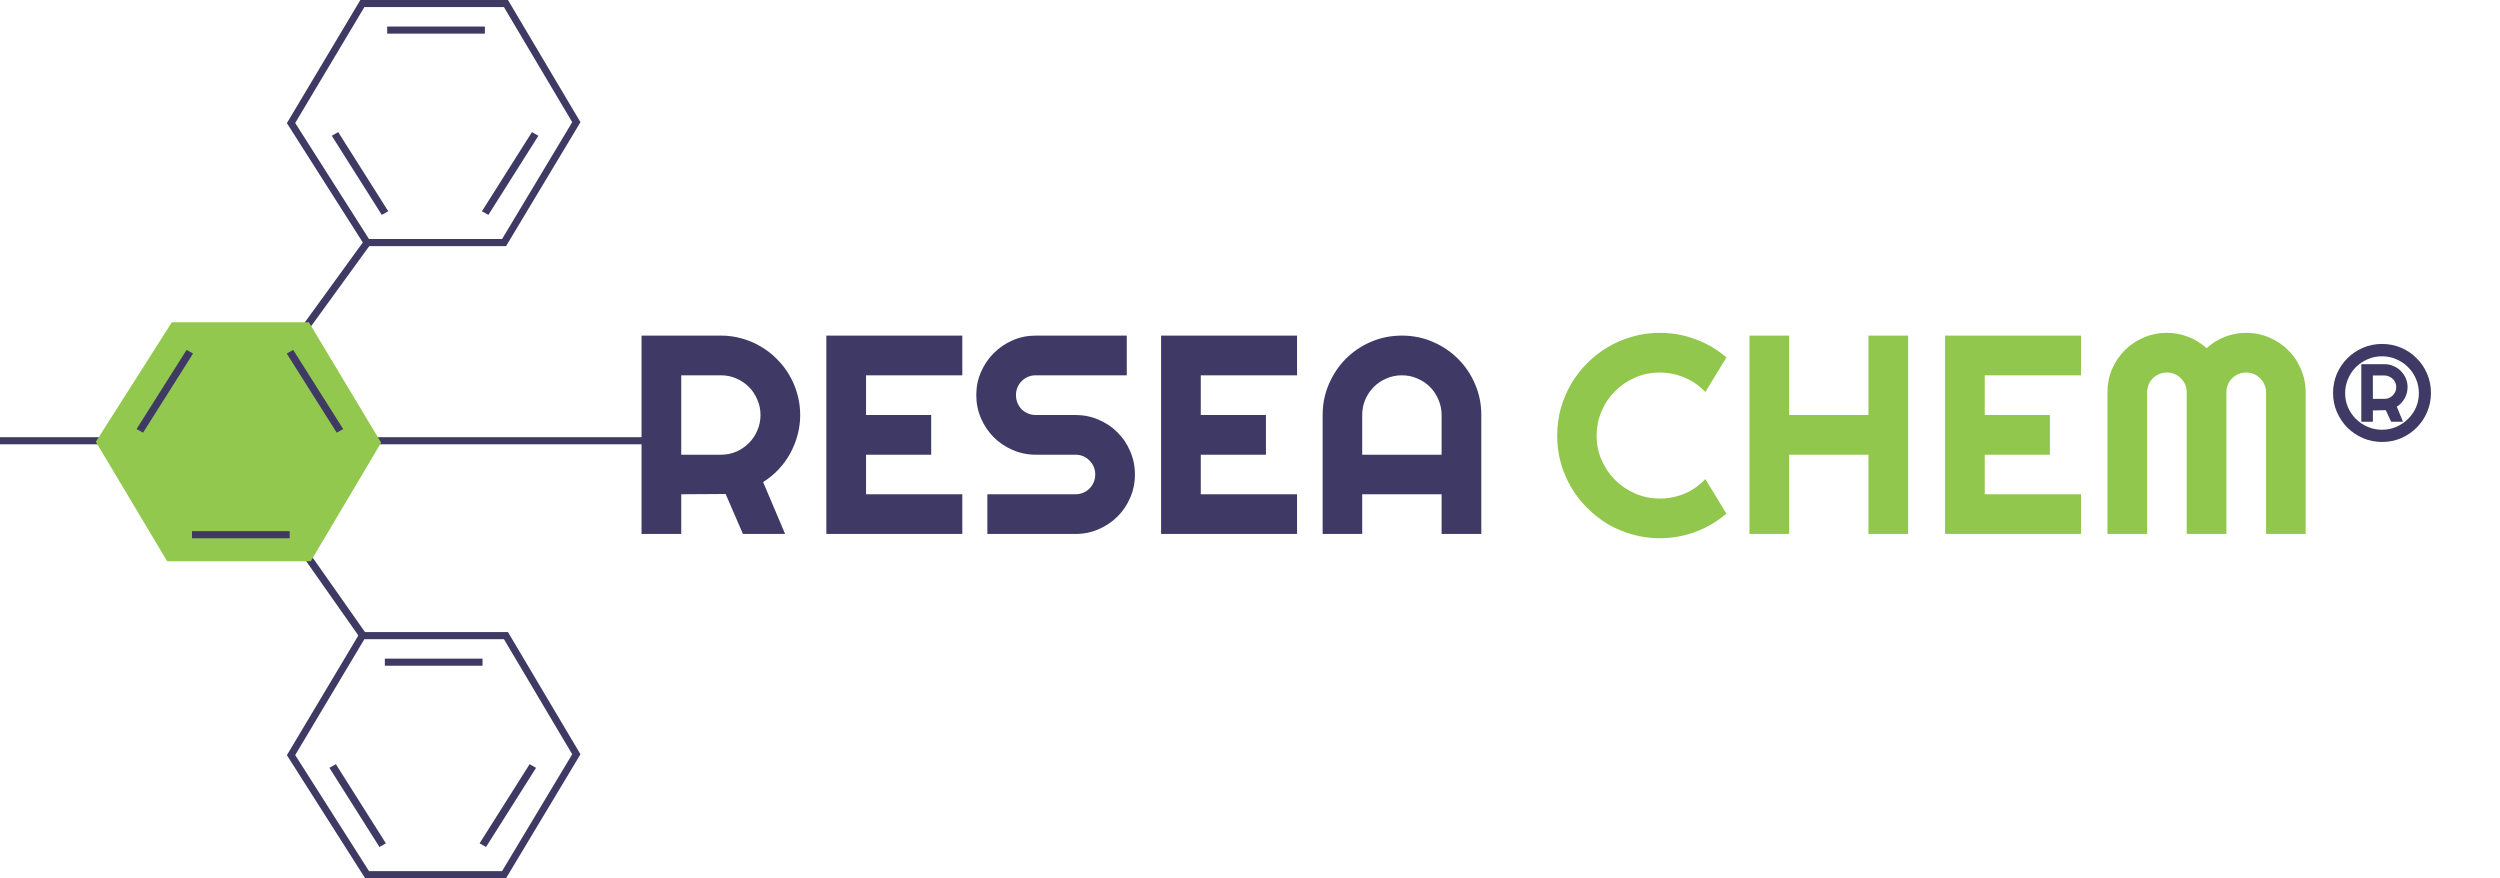 <svg width="353" height="124" viewBox="0 0 353 124" fill="none" xmlns="http://www.w3.org/2000/svg">
<path d="M52.585 34.137L40.723 50.479L39.848 49.913L51.709 33.571L52.585 34.137Z" fill="#3E3A64"/>
<path d="M51.848 89.69L40.097 72.967L39.212 73.522L50.963 90.243L51.848 89.69Z" fill="#3E3A64"/>
<path d="M91.168 62.735H0V61.733H91.168V62.735Z" fill="#3E3A64"/>
<path d="M51.166 0.5H71.44L81.378 17.25L71.175 34.25H51.828L41.095 17.375L51.166 0.5Z" stroke="#3E3A64" stroke-miterlimit="10"/>
<path d="M23.603 79.25H43.877L53.816 62.5L43.612 45.5H24.266L13.532 62.375L23.603 79.25Z" fill="#91C84D"/>
<path d="M40.902 75H27.109V76.002H40.902V75Z" fill="#3E3A64"/>
<path d="M40.485 49.92L47.547 61.096L48.46 60.582L41.397 49.406L40.485 49.92Z" fill="#3E3A64"/>
<path d="M27.258 49.92L20.195 61.096L19.283 60.582L26.346 49.406L27.258 49.92Z" fill="#3E3A64"/>
<path d="M68.464 4.75H54.671V3.748H68.464V4.75Z" fill="#3E3A64"/>
<path d="M68.046 29.83L75.11 18.655L76.022 19.168L68.959 30.343L68.046 29.83Z" fill="#3E3A64"/>
<path d="M54.821 29.83L47.757 18.655L46.846 19.168L53.908 30.343L54.821 29.83Z" fill="#3E3A64"/>
<path d="M51.166 89.75H71.44L81.378 106.5L71.175 123.5H51.828L41.095 106.625L51.166 89.75Z" stroke="#3E3A64" stroke-miterlimit="10"/>
<path d="M68.133 94H54.34V92.998H68.133V94Z" fill="#3E3A64"/>
<path d="M67.716 119.08L74.779 107.904L75.691 108.418L68.629 119.594L67.716 119.08Z" fill="#3E3A64"/>
<path d="M54.489 119.08L47.426 107.904L46.514 108.418L53.577 119.594L54.489 119.08Z" fill="#3E3A64"/>
<path d="M96.191 52.993V64.204H101.796C102.565 64.204 103.287 64.06 103.964 63.774C104.641 63.474 105.234 63.071 105.742 62.563C106.25 62.055 106.647 61.463 106.933 60.786C107.233 60.096 107.382 59.366 107.382 58.598C107.382 57.83 107.233 57.107 106.933 56.43C106.647 55.74 106.25 55.141 105.742 54.633C105.234 54.126 104.641 53.728 103.964 53.442C103.287 53.142 102.565 52.993 101.796 52.993H96.191ZM96.191 75.395H90.585V47.387H101.796C102.825 47.387 103.815 47.524 104.765 47.797C105.716 48.058 106.601 48.435 107.421 48.93C108.255 49.412 109.01 49.998 109.687 50.688C110.377 51.365 110.963 52.12 111.445 52.954C111.94 53.787 112.317 54.679 112.578 55.629C112.851 56.58 112.988 57.569 112.988 58.598C112.988 59.562 112.864 60.499 112.617 61.411C112.382 62.322 112.037 63.188 111.582 64.008C111.139 64.829 110.592 65.584 109.941 66.274C109.29 66.964 108.561 67.563 107.753 68.071L110.859 75.395H104.902L102.46 69.751L96.191 69.79V75.395ZM135.878 75.395H116.679V47.387H135.878V52.993H122.285V58.598H131.484V64.204H122.285V69.79H135.878V75.395ZM137.851 55.786C137.851 54.627 138.072 53.539 138.515 52.524C138.958 51.508 139.557 50.623 140.312 49.868C141.08 49.099 141.972 48.494 142.988 48.051C144.003 47.608 145.091 47.387 146.25 47.387H159.101V52.993H146.25C145.859 52.993 145.494 53.064 145.156 53.208C144.817 53.351 144.518 53.553 144.257 53.813C144.01 54.06 143.815 54.353 143.671 54.692C143.528 55.03 143.457 55.395 143.457 55.786C143.457 56.176 143.528 56.547 143.671 56.899C143.815 57.237 144.01 57.537 144.257 57.797C144.518 58.045 144.817 58.24 145.156 58.383C145.494 58.526 145.859 58.598 146.25 58.598H151.855C153.014 58.598 154.101 58.819 155.117 59.262C156.145 59.692 157.037 60.291 157.792 61.059C158.561 61.814 159.16 62.706 159.589 63.735C160.032 64.751 160.253 65.838 160.253 66.997C160.253 68.155 160.032 69.243 159.589 70.258C159.16 71.274 158.561 72.166 157.792 72.934C157.037 73.689 156.145 74.288 155.117 74.731C154.101 75.174 153.014 75.395 151.855 75.395H139.414V69.79H151.855C152.246 69.79 152.61 69.718 152.949 69.575C153.287 69.431 153.58 69.236 153.828 68.989C154.088 68.728 154.29 68.429 154.433 68.09C154.576 67.752 154.648 67.387 154.648 66.997C154.648 66.606 154.576 66.241 154.433 65.903C154.29 65.564 154.088 65.271 153.828 65.024C153.58 64.763 153.287 64.562 152.949 64.418C152.61 64.275 152.246 64.204 151.855 64.204H146.25C145.091 64.204 144.003 63.982 142.988 63.539C141.972 63.097 141.08 62.498 140.312 61.743C139.557 60.974 138.958 60.083 138.515 59.067C138.072 58.038 137.851 56.944 137.851 55.786ZM183.144 75.395H163.945V47.387H183.144V52.993H169.55V58.598H178.75V64.204H169.55V69.79H183.144V75.395ZM203.554 64.204V58.598C203.554 57.83 203.404 57.107 203.105 56.43C202.819 55.74 202.421 55.141 201.914 54.633C201.406 54.126 200.807 53.728 200.117 53.442C199.44 53.142 198.717 52.993 197.949 52.993C197.181 52.993 196.451 53.142 195.761 53.442C195.084 53.728 194.492 54.126 193.984 54.633C193.476 55.141 193.072 55.74 192.773 56.43C192.486 57.107 192.343 57.83 192.343 58.598V64.204H203.554ZM209.16 75.395H203.554V69.79H192.343V75.395H186.757V58.598C186.757 57.049 187.05 55.597 187.636 54.243C188.222 52.876 189.016 51.684 190.019 50.668C191.035 49.653 192.22 48.852 193.574 48.266C194.941 47.68 196.399 47.387 197.949 47.387C199.498 47.387 200.95 47.68 202.304 48.266C203.671 48.852 204.863 49.653 205.878 50.668C206.894 51.684 207.695 52.876 208.281 54.243C208.867 55.597 209.16 57.049 209.16 58.598V75.395Z" fill="#3F3A65"/>
<path d="M243.762 72.524C242.46 73.644 241.002 74.503 239.387 75.102C237.773 75.701 236.099 76.001 234.368 76.001C233.04 76.001 231.757 75.825 230.52 75.473C229.296 75.135 228.144 74.653 227.063 74.028C225.995 73.39 225.019 72.628 224.133 71.743C223.248 70.857 222.486 69.881 221.848 68.813C221.223 67.732 220.735 66.58 220.383 65.356C220.045 64.119 219.875 62.836 219.875 61.508C219.875 60.18 220.045 58.898 220.383 57.661C220.735 56.424 221.223 55.271 221.848 54.204C222.486 53.123 223.248 52.14 224.133 51.254C225.019 50.369 225.995 49.614 227.063 48.989C228.144 48.351 229.296 47.862 230.52 47.524C231.757 47.172 233.04 46.997 234.368 46.997C236.099 46.997 237.773 47.296 239.387 47.895C241.002 48.481 242.46 49.34 243.762 50.473L240.793 55.356C239.973 54.471 239.003 53.793 237.883 53.325C236.764 52.843 235.592 52.602 234.368 52.602C233.131 52.602 231.972 52.836 230.891 53.305C229.81 53.774 228.866 54.412 228.059 55.219C227.252 56.014 226.614 56.958 226.145 58.051C225.676 59.132 225.442 60.284 225.442 61.508C225.442 62.732 225.676 63.885 226.145 64.965C226.614 66.033 227.252 66.971 228.059 67.778C228.866 68.585 229.81 69.223 230.891 69.692C231.972 70.161 233.131 70.395 234.368 70.395C235.592 70.395 236.764 70.161 237.883 69.692C239.003 69.21 239.973 68.526 240.793 67.641L243.762 72.524ZM252.629 75.395H247.024V47.387H252.629V58.598H263.821V47.387H269.426V75.395H263.821V64.204H252.629V75.395ZM293.84 75.395H274.641V47.387H293.84V52.993H280.247V58.598H289.446V64.204H280.247V69.79H293.84V75.395ZM325.559 75.395H319.973V55.395C319.973 55.004 319.895 54.64 319.739 54.301C319.596 53.963 319.394 53.67 319.133 53.422C318.886 53.162 318.593 52.96 318.254 52.817C317.916 52.674 317.551 52.602 317.161 52.602C316.77 52.602 316.405 52.674 316.067 52.817C315.728 52.96 315.429 53.162 315.168 53.422C314.921 53.67 314.726 53.963 314.583 54.301C314.439 54.64 314.368 55.004 314.368 55.395V75.395H308.762V55.395C308.762 55.004 308.691 54.64 308.547 54.301C308.404 53.963 308.202 53.67 307.942 53.422C307.694 53.162 307.402 52.96 307.063 52.817C306.724 52.674 306.36 52.602 305.969 52.602C305.579 52.602 305.214 52.674 304.875 52.817C304.537 52.96 304.237 53.162 303.977 53.422C303.73 53.67 303.534 53.963 303.391 54.301C303.248 54.64 303.176 55.004 303.176 55.395V75.395H297.571V55.395C297.571 54.236 297.786 53.149 298.215 52.133C298.658 51.105 299.257 50.213 300.012 49.458C300.78 48.689 301.672 48.09 302.688 47.661C303.717 47.218 304.81 46.997 305.969 46.997C307.011 46.997 308.014 47.185 308.977 47.563C309.941 47.928 310.806 48.461 311.575 49.164C312.343 48.461 313.202 47.928 314.153 47.563C315.116 47.185 316.119 46.997 317.161 46.997C318.319 46.997 319.407 47.218 320.422 47.661C321.451 48.09 322.343 48.689 323.098 49.458C323.866 50.213 324.465 51.105 324.895 52.133C325.338 53.149 325.559 54.236 325.559 55.395V75.395Z" fill="#91C74C"/>
<path d="M335.05 53.018V56.321H336.683C337.141 56.321 337.53 56.16 337.852 55.838C338.186 55.504 338.353 55.108 338.353 54.651C338.353 54.428 338.31 54.218 338.223 54.02C338.137 53.822 338.013 53.649 337.852 53.501C337.704 53.352 337.524 53.234 337.314 53.148C337.116 53.061 336.906 53.018 336.683 53.018H335.05ZM335.05 59.549H333.417V51.422H336.683C337.128 51.422 337.549 51.509 337.945 51.682C338.341 51.843 338.687 52.072 338.984 52.369C339.281 52.666 339.516 53.012 339.689 53.408C339.862 53.791 339.949 54.206 339.949 54.651C339.949 55.22 339.813 55.752 339.541 56.247C339.268 56.741 338.897 57.131 338.427 57.416L339.299 59.549H337.629L336.869 57.916L335.05 57.954V59.549ZM343.251 55.486C343.251 56.438 343.072 57.335 342.713 58.176C342.355 59.017 341.86 59.753 341.229 60.384C340.611 61.003 339.881 61.498 339.04 61.869C338.198 62.227 337.302 62.407 336.349 62.407C335.397 62.407 334.5 62.227 333.659 61.869C332.818 61.498 332.082 61.003 331.451 60.384C330.832 59.753 330.337 59.017 329.966 58.176C329.608 57.335 329.428 56.438 329.428 55.486C329.428 54.521 329.608 53.618 329.966 52.777C330.337 51.936 330.832 51.206 331.451 50.587C332.082 49.956 332.818 49.462 333.659 49.103C334.5 48.744 335.397 48.565 336.349 48.565C337.302 48.565 338.198 48.744 339.04 49.103C339.881 49.462 340.611 49.956 341.229 50.587C341.86 51.206 342.355 51.936 342.713 52.777C343.072 53.618 343.251 54.521 343.251 55.486ZM341.544 55.523C341.544 54.806 341.408 54.131 341.136 53.501C340.864 52.857 340.487 52.301 340.004 51.831C339.534 51.361 338.984 50.989 338.353 50.717C337.722 50.445 337.054 50.309 336.349 50.309C335.632 50.309 334.958 50.445 334.327 50.717C333.696 50.989 333.139 51.361 332.657 51.831C332.187 52.301 331.816 52.857 331.543 53.501C331.271 54.131 331.135 54.806 331.135 55.523C331.135 56.228 331.271 56.896 331.543 57.527C331.816 58.145 332.187 58.69 332.657 59.16C333.139 59.63 333.696 60.001 334.327 60.273C334.958 60.545 335.632 60.681 336.349 60.681C337.054 60.681 337.722 60.545 338.353 60.273C338.984 60.001 339.534 59.63 340.004 59.16C340.487 58.69 340.864 58.145 341.136 57.527C341.408 56.896 341.544 56.228 341.544 55.523Z" fill="#3F3A65"/>
</svg>
